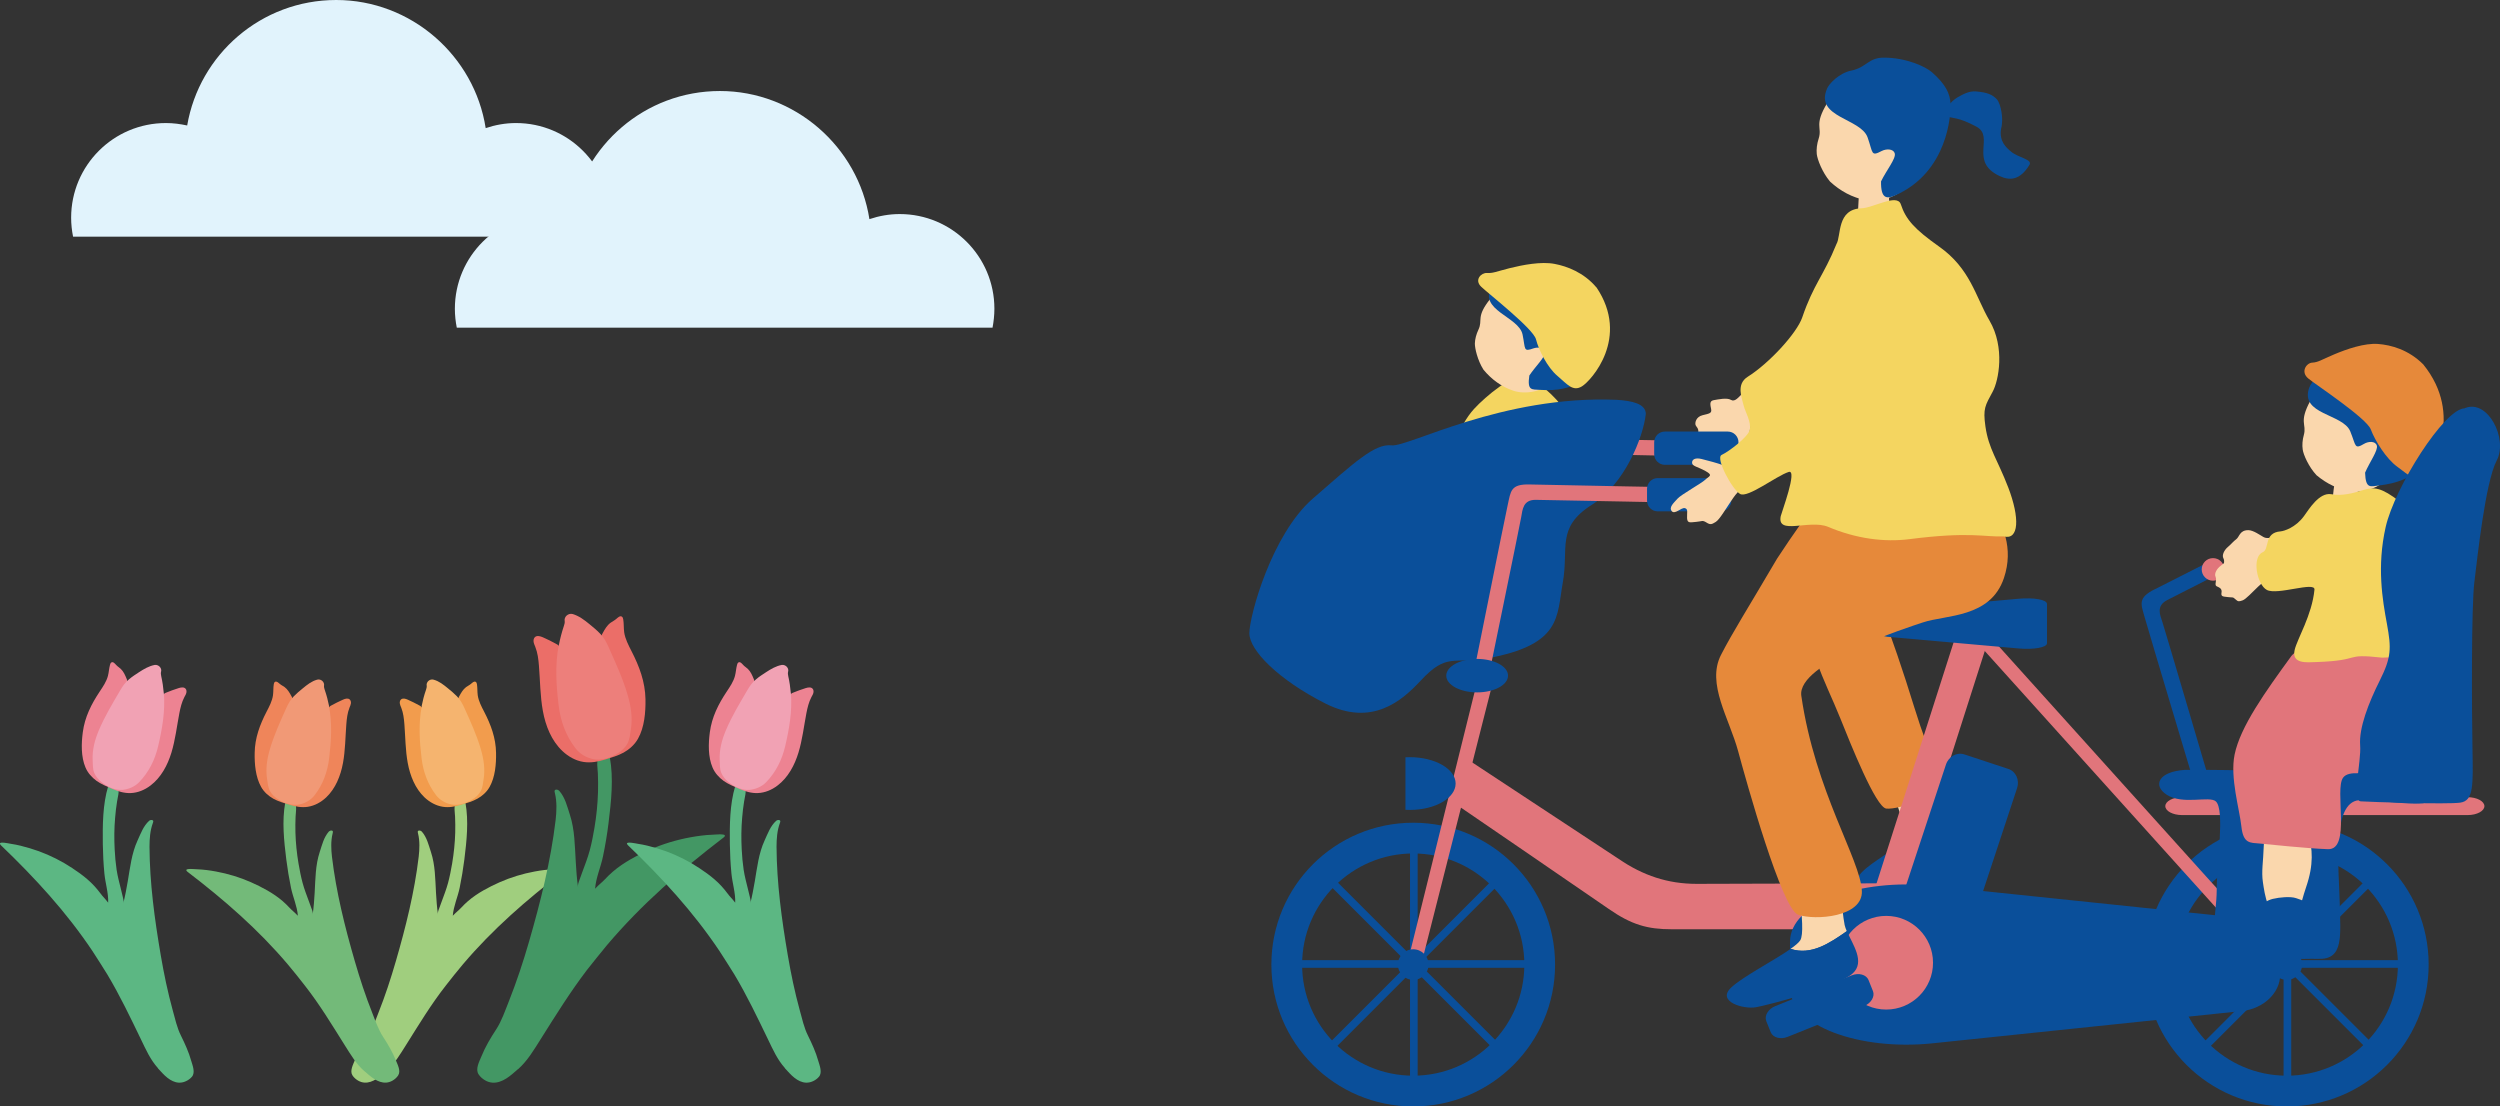 <?xml version="1.0" encoding="UTF-8"?>
<svg id="_レイヤー_2" data-name="レイヤー 2" xmlns="http://www.w3.org/2000/svg" viewBox="0 0 349.66 154.75">
  <rect x="0" y="0" width="349.66" height="154.75" fill="#333333" stroke="none"/>
  <defs>
    <style>
      .cls-1 {
        fill: #5cb783;
      }

      .cls-2 {
        fill: #e1f3fc;
      }

      .cls-3 {
        fill: #0a4f9a;
      }

      .cls-4 {
        fill: #439764;
      }

      .cls-5 {
        fill: #ed7f7b;
      }

      .cls-6 {
        fill: #f19976;
      }

      .cls-7 {
        fill: #f5b46f;
      }

      .cls-8 {
        fill: #e1757b;
      }

      .cls-9 {
        fill: #73ba79;
      }

      .cls-10 {
        fill: #fad7ad;
      }

      .cls-11 {
        fill: #f29c4d;
      }

      .cls-12 {
        fill: #ed8392;
      }

      .cls-13 {
        fill: #eb6e68;
      }

      .cls-14 {
        fill: #ef855a;
      }

      .cls-15 {
        fill: #f4d560;
      }

      .cls-16 {
        fill: #a0ce7e;
      }

      .cls-17 {
        fill: #e6893a;
      }

      .cls-18 {
        fill: #f1a2b4;
      }
    </style>
  </defs>
  <g id="_デザイン" data-name="デザイン">
    <g>
      <g>
        <g>
          <g>
            <g>
              <path class="cls-3" d="M265.5,118.05c-1.42,1.53-4.35,2.78-5.64,4.59-1.75,2.46-2.89,5.78,2.71,4.46,5.59-1.32,10.1-6.13,10.74-8.24.63-2.07-1.65-1.98-2.02-2.87-1.78,1.08-3.76,1.87-5.78,2.06Z"/>
              <path class="cls-10" d="M268.4,105.54s-5.21.17-5.15,1.19c.06,1.03,2.95,7.04,3.04,9.54.02.66-.3,1.24-.8,1.78,2.01-.19,3.99-.98,5.78-2.06,0-.02-.02-.04-.03-.06-.3-.95-1.92-9.12-2.84-10.4Z"/>
            </g>
            <path class="cls-17" d="M252.61,82.95c.09-2.47,9.6.07,10.4,2.14,1.52,3.93,3.19,8.83,4.73,13.84,2.24,7.26,4.14,10.48,3.93,11.07-.46,1.26-6.1,3.29-7.85,3.09-1.46-.16-5.01-9.09-6.41-12.58-2.21-5.52-5.08-10.05-4.8-17.56Z"/>
          </g>
          <g>
            <path class="cls-10" d="M243.84,54.9c-.72.69-1.18,1.36-1.74,1.03-.57-.34-1.77-.07-2.42.04-.65.11-.45.71-.35,1.27.1.56-.24.6-1.19.83-.94.23-1.08,1.04-1,1.34.08.3.49.48.38,1.1-.11.63.5.92.83,1.14.33.23.97.38,1.01.82.05.44.9.56,1.37.82.47.26.76-.35,2.4-.66,1.64-.31,1.53-1.75,1.64-2.73.11-.98.17-1.69.54-1.95.08-.06.64-.71,1.42-1.7-.95-.46-1.88-.96-2.77-1.54-.05.08-.1.15-.13.18Z"/>
            <g>
              <path class="cls-8" d="M239.96,61.73s-22.24-.4-24.98-.48c-2.74-.08-2.68.93-3.12,2.89-.43,1.96-4.98,24.6-4.98,24.6l2.1.42s4.59-22.27,4.77-23.34c.19-1.07.26-2.44,2.04-2.42,1.79.01,24.12.48,24.12.48l.04-2.14Z"/>
              <path class="cls-3" d="M232.85,60.36h8.81c.82,0,1.49.67,1.49,1.49v1.67c0,.82-.67,1.49-1.49,1.49h-8.81c-.82,0-1.49-.67-1.49-1.49v-1.67c0-.82.67-1.49,1.49-1.49Z"/>
            </g>
            <g>
              <path class="cls-15" d="M216.82,78.85c-.79-3.17.32-3.65.51-5.7.15-1.66.93-3.65,1.48-5.01.76-1.86,1.43-3.65.53-6.39-.8-2.44.81-3.2-1.68-5.88-1.97-2.13-3.44-2.79-4.58-3.17-1.4-.46-5.26,2.68-6.92,4.5-2.22,2.44-3.18,6.28-3.81,7.54-.81,1.61-2.07,4.89,1.33,11.61,2.73,5.4-16.51,11.02-8.95,13.43,4.92,1.06,24.38-1.74,22.1-10.93Z"/>
              <g>
                <path class="cls-10" d="M217.66,53.2c-1.99,1.64-4.32,2-5.99,1.45-1.67-.56-3.06-1.58-4.19-2.95-.83-1.31-1.21-3-1.2-3.67.02-.61.2-1.29.49-1.9.68-1.41-.41-1.75,1.69-4.36.64-.79,4.1-4.25,8.68-2.98,4.02,1.12,4.67,10.97.51,14.41Z"/>
                <path class="cls-3" d="M208.65,40.03c.33-.61,1.82-1.81,3.39-1.91,1.93-.12,2.34-1.34,4.31-1.08,2.75.37,5.07,1.82,5.78,2.65,1.54,1.78,1.41,3.06,1.79,4.29.69,2.23,1.19,11.22-8.5,10.55-1.17-.08-1.84.17-1.52-2.01.84-1.27,2.28-2.62,2.19-3.27s-1.01-.74-1.6-.53c-1.47.53-1.11.12-1.54-1.94-.53-2.52-6.26-3.38-4.3-6.74Z"/>
              </g>
              <path class="cls-15" d="M223.28,40.2c-1.76-2.09-4.1-2.96-5.85-3.29-1.87-.36-4.45.14-6.3.6-1.81.46-2.33.73-3.14.67-.81-.06-1.83.96-.83,1.92,1,.96,7.31,5.89,7.67,7.36.37,1.48,1.58,3.92,2.99,5.11,1.41,1.2,2.17,2.25,3.45,1.46,1.27-.78,6.76-6.81,2.01-13.85Z"/>
            </g>
          </g>
        </g>
        <g>
          <g>
            <path class="cls-3" d="M300,134.91c0,10.96,8.88,19.84,19.84,19.84,10.96,0,19.84-8.88,19.84-19.84,0-10.96-8.88-19.84-19.84-19.84-10.96,0-19.84,8.88-19.84,19.84ZM304.3,134.91c0-8.58,6.96-15.54,15.54-15.54,8.58,0,15.54,6.96,15.54,15.54,0,8.58-6.96,15.54-15.54,15.54-8.58,0-15.54-6.96-15.54-15.54Z"/>
            <rect class="cls-3" x="302.26" y="134.28" width="35.35" height="1.07" transform="translate(639.87 269.64) rotate(-180)"/>
            <rect class="cls-3" x="302.26" y="134.28" width="35.35" height="1.07" transform="translate(450.83 456.38) rotate(-135)"/>
            <rect class="cls-3" x="302.26" y="134.28" width="35.35" height="1.07" transform="translate(185.11 454.75) rotate(-90)"/>
            <rect class="cls-3" x="302.26" y="134.28" width="35.35" height="1.07" transform="translate(-1.62 265.71) rotate(-45)"/>
          </g>
          <g>
            <path class="cls-3" d="M177.82,134.91c0,10.96,8.88,19.84,19.84,19.84,10.96,0,19.84-8.88,19.84-19.84s-8.88-19.84-19.84-19.84c-10.96,0-19.84,8.88-19.84,19.84ZM182.12,134.91c0-8.58,6.96-15.54,15.54-15.54,8.58,0,15.54,6.96,15.54,15.54,0,8.58-6.96,15.54-15.54,15.54-8.58,0-15.54-6.96-15.54-15.54Z"/>
            <rect class="cls-3" x="180.08" y="134.28" width="35.35" height="1.07" transform="translate(395.5 269.64) rotate(-180)"/>
            <rect class="cls-3" x="180.08" y="134.28" width="35.35" height="1.07" transform="translate(242.25 369.98) rotate(-135)"/>
            <rect class="cls-3" x="180.08" y="134.28" width="35.35" height="1.07" transform="translate(62.93 332.57) rotate(-90)"/>
            <rect class="cls-3" x="180.08" y="134.28" width="35.35" height="1.07" transform="translate(-37.41 179.32) rotate(-45)"/>
          </g>
          <path class="cls-3" d="M230.19,57.9c-.37,3.32-2.98,9.82-7.53,12.69-5.06,3.19-3.21,6.11-4.08,10.88-.86,4.78-.12,8.71-10.62,10.62-4.67.85-5.56-.88-9.26,3.11-2.6,2.79-6.79,6.5-13.34,3.19-6.55-3.32-10.62-7.43-10.62-9.82,0-2.39,3.09-13.8,8.89-18.85,5.8-5.04,8.65-7.7,10.99-7.43,2.35.27,15.44-7.04,31.49-6.37,2.1.13,4.08.53,4.08,1.99Z"/>
          <rect class="cls-8" x="267.5" y="86.74" width="4.52" height="42.84" transform="translate(493.76 293.35) rotate(-162.27)"/>
          <path class="cls-8" d="M268.01,129.97s-30.79,0-34.19,0c-3.39,0-5.62-.62-8.84-2.86-3.21-2.23-21.93-15.03-21.93-15.03l2.32-5.8,21.04,13.86c3.39,2.32,6.87,3.48,10.89,3.48,4.02,0,30.7-.09,30.7-.09v6.43Z"/>
          <path class="cls-8" d="M302.85,112.75c0,.69,1.06,1.25,2.35,1.25h39.93c1.29,0,2.35-.56,2.35-1.25,0-.69-1.06-1.25-2.35-1.25h-39.93c-1.29,0-2.35.56-2.35,1.25Z"/>
          <rect class="cls-8" x="296.54" y="79.84" width="1.9" height="63.79" transform="translate(593.31 -4.36) rotate(137.99)"/>
          <path class="cls-3" d="M266.63,123.71c-.37,1.12.17,2.32,1.21,2.67l6.18,2.04c1.04.34,2.19-.3,2.56-1.42l5.54-16.78c.37-1.12-.17-2.32-1.21-2.67l-6.18-2.04c-1.04-.34-2.19.3-2.56,1.42l-5.54,16.78Z"/>
          <polygon class="cls-8" points="208.65 95.98 206.51 95.71 196.75 135.09 198.61 135.55 208.65 95.98"/>
          <g>
            <path class="cls-8" d="M238.97,68.24s-22.24-.4-24.98-.48c-2.74-.08-2.68.93-3.12,2.89-.43,1.96-4.98,24.6-4.98,24.6l2.1.42s4.59-22.27,4.77-23.34c.19-1.07.26-2.44,2.04-2.42,1.79.01,24.12.48,24.12.48l.04-2.14Z"/>
            <path class="cls-3" d="M231.85,66.87h8.81c.82,0,1.49.67,1.49,1.49v1.67c0,.82-.67,1.49-1.49,1.49h-8.81c-.82,0-1.49-.67-1.49-1.49v-1.67c0-.82.67-1.49,1.49-1.49Z"/>
          </g>
          <path class="cls-3" d="M197.16,105.9c3.55,0,6.43,1.65,6.43,3.69s-2.88,3.69-6.43,3.69c-.2,0-.4,0-.59-.02v-7.34c.2-.01.39-.02.59-.02Z"/>
          <circle class="cls-3" cx="197.66" cy="134.91" r="2.14"/>
          <path class="cls-3" d="M202.28,94.5c0,1.29,1.93,2.34,4.32,2.34,2.39,0,4.32-1.05,4.32-2.34s-1.93-2.34-4.32-2.34c-2.39,0-4.32,1.05-4.32,2.34Z"/>
          <path class="cls-3" d="M262.98,88.48c0,.27.42.53.95.58l18.44,1.64c2.07.18,3.93-.14,3.93-.73v-5.5c0-.6-1.86-.92-3.93-.73l-18.44,1.64c-.53.05-.95.31-.95.58v2.52Z"/>
          <circle class="cls-3" cx="319.84" cy="134.91" r="2.14"/>
          <path class="cls-3" d="M250.36,138.09c0,5.45,9.83,8.89,19.94,7.83l43.26-4.51c3.06-.32,5.35-2.58,5.35-5.06v-2.89c0-2.48-2.29-4.74-5.35-5.06l-43.26-4.51c-10.11-1.05-19.94,2.38-19.94,7.83v6.36Z"/>
          <path class="cls-8" d="M257.26,134.65c0,3.62,2.93,6.55,6.55,6.55,3.62,0,6.55-2.93,6.55-6.55,0-3.61-2.93-6.55-6.55-6.55-3.61,0-6.55,2.93-6.55,6.55Z"/>
          <path class="cls-3" d="M247.66,144.37c.31.76,1.37,1.05,2.36.65l10.69-4.3c.99-.4,1.55-1.35,1.25-2.1l-.62-1.55c-.31-.76-1.37-1.05-2.36-.65l-10.69,4.3c-.99.4-1.55,1.35-1.25,2.1l.62,1.55Z"/>
          <path class="cls-3" d="M339.74,108.04c-3.69.12-32.22-.48-34.16-.36-3.69.24-4.52,2.17-2.56,3.46,2.26,1.49,6.01.12,6.9.95,1.29,1.21.12,8.63.12,12.32s-1.43,8.87.71,9.46c2.14.6,11.49.17,13.51.24,3.57.12,3.09-3.21,2.98-7.97-.12-4.76-1.13-13.86,2.68-14.22,1.9-.18,9.34,1.12,9.94.05.59-1.07-.12-3.93-.12-3.93Z"/>
          <path class="cls-3" d="M301.38,82.42c.89-.44,4.06-2.05,7.73-3.92.2.69.39,1.39.58,2.08-3.33,1.69-6.04,3.07-6.58,3.35-1.58.83-1,2.07-.66,3.1s6.76,22.84,6.76,22.84l-2.05.61s-6.63-22.12-7.17-24.05c-.54-1.93-1.06-2.8,1.39-4.02Z"/>
        </g>
        <circle class="cls-8" cx="309.52" cy="79.64" r="1.58"/>
        <g>
          <path class="cls-10" d="M318.44,75.07c-1.05.21-1.47.26-1.88.03-.42-.23-1.42-.96-2.11-.95-1.21,0-1.23.94-1.67,1.26-.44.32-.74.73-1.2,1.11-.46.39-.86,1.11-.6,1.58.26.47-.13,1.14.23,1.29.37.15.82.25.75.85-.07.6.3.51.93.55.62.04.68-.12,1.08.23.4.35.55.27,1,.08.45-.19,1.26-1.22,2.02-2.06.76-.83,1.28-1.29,2.27-1.3.06,0,.16,0,.28-.03-.08-.96-.08-1.93-.14-2.94-.46.14-.8.24-.96.27Z"/>
          <g>
            <g>
              <path class="cls-10" d="M326.89,65.73c.19,0,2.62.15,2.85.12.1.42.03,3.57,0,4.13-.05.95-.2,2.31-.65,3.59-.29.45-3.35,1.61-3-2.06.13-1.36.3-3.16.38-3.6.14-.74.43-1.91.42-2.19Z"/>
              <g>
                <path class="cls-10" d="M317.25,113.92c-.33.7-.57,2.54-.64,4.56-.06,2.02-.34,3.41-.11,4.92.24,1.53.64,5.33,3.35,5.09,1.86-.16,1.78-1.78,2.69-4.41,1.09-3.18.91-5.35.3-7.55-.89-3.23.02-4.17-2.24-3.91-2.26.26-2.35.2-3.36,1.3Z"/>
                <path class="cls-3" d="M317.95,125.71c.82-.21,2.43-.36,3.19-.09.95.34,1.46.36,1.58,1.62.14,1.47,1.16,2.5.68,3.73-.3.76-1.79,1.04-3.39,1.33-1.6.29-4.42.66-5.9.5-1.09-.11-2.82-.72-2-3.01.45-1.27,2.67-.78,3.6-1.74.93-.96.34-1.87,2.25-2.35Z"/>
              </g>
              <path class="cls-10" d="M334.82,66.1c-1.74,2.08-4.09,2.89-5.92,2.63-1.83-.26-3.46-1.06-4.9-2.26-1.11-1.19-1.83-2.88-1.93-3.57-.1-.64-.04-1.37.15-2.05.44-1.59-.75-1.73.93-4.83.51-.94,3.44-5.18,8.41-4.73,4.37.39,6.91,10.47,3.26,14.82Z"/>
              <path class="cls-3" d="M323,54.18c.22-.69,1.55-2.22,3.15-2.62,1.98-.5,2.17-1.84,4.25-1.93,2.91-.13,5.59.92,6.49,1.64,1.93,1.55,2.04,2.9,2.66,4.1,1.14,2.17,3.35,11.39-6.8,12.53-1.23.14-1.88.52-1.96-1.79.63-1.48,1.86-3.14,1.64-3.8-.22-.66-1.19-.58-1.75-.25-1.42.83-1.12.34-1.96-1.72-1.02-2.51-7.13-2.31-5.73-6.16Z"/>
              <path class="cls-8" d="M330.75,90.26c2.26.11,9.07-1.4,9.61.71.58,2.28,3.02,10.19.09,15.04-3.09,5.12-11.13.61-12.73,2.75-1.25,1.66,1.15,10.13-2.13,10.01-3.07-.11-8.22-.67-9.54-.79-1.31-.12-2.3.06-2.56-2.38-.26-2.44-1.61-6.84-.95-10.06.8-3.91,4.28-8.75,7.91-13.75,1.43-1.97,7.74-1.67,10.29-1.55Z"/>
              <path class="cls-10" d="M317.55,78.17c-1.06.14-1.48.16-1.88-.1-.4-.26-1.35-1.05-2.04-1.1-1.21-.08-1.29.85-1.76,1.14-.46.29-.79.67-1.28,1.03-.49.36-.94,1.05-.71,1.54.22.49-.21,1.13.14,1.31.35.18.8.3.69.9s.27.53.89.62c.62.09.69-.07,1.06.31.38.37.53.31,1,.15.46-.16,1.34-1.13,2.16-1.91.82-.78,1.37-1.2,2.36-1.14.06,0,.16,0,.28,0,0-.96.06-1.94.07-2.94-.47.11-.81.18-.98.2Z"/>
              <path class="cls-15" d="M339.39,90.03c-.23-1.87.1-4.28.35-5.92.34-2.25.62-4.41-.95-7.21-1.39-2.5-.81-4.97-3.19-6.78-2.49-1.9-3.5-2.07-5.06-1.58-1.48.47-3.05.86-4.49.58-1.68-.27-3.09,2.08-3.81,3.07-1.16,1.59-2.77,2.09-3.27,2.13-2.38.18-1.5,2.49-2.5,2.92-1.55.65-.82,4.53.58,5.27,1.46.78,6.78-1.23,6.66-.04-.34,3.56-2.41,6.87-2.77,8.43-.45,1.99,1.7,1.74,2.99,1.7,6.66-.23,3.66-1.24,9.24-.62,1.19-.12,6.5.39,6.21-1.93Z"/>
            </g>
            <path class="cls-17" d="M338.94,50.98c-2.07-2.08-4.52-2.73-6.32-2.87-1.92-.15-4.41.72-6.19,1.47-1.74.74-2.21,1.1-3.03,1.14-.82.04-1.68,1.29-.55,2.22,1.14.93,8.15,5.55,8.74,7.12.59,1.58,2.15,4.11,3.73,5.24,1.58,1.14,2.5,2.19,3.65,1.17,1.15-1.02,5.73-8.36-.04-15.5Z"/>
          </g>
        </g>
        <g>
          <path class="cls-3" d="M344.74,57.11c-2.86,0-9.82,11.07-11.07,16.6-1.25,5.53-.45,10.18.18,13.57.62,3.39.62,4.64-.98,7.85-1.61,3.21-2.95,6.69-2.77,9.1.18,2.41-1.25,7.77.09,7.85,1.34.09,12.05.45,13.92.18,1.87-.27,1.79-2.41,1.7-7.5-.09-5.09-.18-19.82.27-23.39.39-3.14,1.52-13.92,3.12-16.96,1.61-3.03-1.25-8.66-4.46-7.32Z"/>
          <g>
            <g>
              <path class="cls-10" d="M260.39,24.44c.23-.02,3.3,0,3.59-.04.15.52.28,4.49.28,5.2,0,1.2-.09,2.92-.56,4.56-.34.58-4.1,2.25-3.92-2.38.07-1.72.16-3.99.23-4.55.13-.94.4-2.44.38-2.79Z"/>
              <path class="cls-3" d="M271.23,16.05c.66-.62,1.73-1.97,2.52-2.41.79-.45,1.65-.94,2.64-.85,1.54.13,2.27.43,2.9,1.1.55.6.98,2.77.59,4.1-.3,1.79.72,2.65,1.41,3.23.98.83,3.02,1.07,2.56,1.83-1.35,2.23-2.8,2.21-4.16,1.58-4.37-2.04-.64-5.54-3.27-6.92-2.63-1.38-2.97-1.06-5.19-1.65Z"/>
              <path class="cls-10" d="M267.31,25.54c-1.93,2.09-4.44,2.83-6.34,2.46-1.91-.37-3.58-1.28-5.02-2.61-1.1-1.31-1.77-3.11-1.85-3.84-.07-.67.03-1.44.26-2.15.54-1.65-.7-1.86,1.22-5.02.58-.96,3.87-5.26,9.06-4.54,4.56.63,6.72,11.33,2.68,15.7Z"/>
              <path class="cls-3" d="M255.51,12.45c.27-.72,1.73-2.25,3.43-2.58,2.1-.42,2.36-1.82,4.56-1.81,3.06,0,5.81,1.24,6.72,2.05,1.95,1.73,2.53,3.01,2.59,4.43.06,1.42-.34,9.53-7.76,12.8-1.19.52-2,.45-1.96-1.97.73-1.52,2.11-3.2,1.92-3.9-.2-.7-1.22-.67-1.83-.35-1.53.8-1.19.3-1.97-1.9-.95-2.68-7.36-2.78-5.7-6.75Z"/>
            </g>
            <g>
              <g>
                <path class="cls-10" d="M258.3,130.24c-.13-.3-.24-.59-.3-.86-.4-1.88-1.05-10.35-1.26-11.62,0,0-5.67-.77-5.77,1.06-.09,1.83,1.79,11.22.81,12.71-.21.32-.7.73-1.34,1.18,2.84.94,5.4-.75,7.85-2.47Z"/>
                <path class="cls-3" d="M258.3,130.24c-2.45,1.72-5.01,3.41-7.85,2.47-2.3,1.62-6.66,3.86-8.31,5.4-2.11,1.97,1.7,3.09,3.49,2.76,1.78-.33,11.38-2.82,13.48-4.71,1.81-1.62,0-4.08-.8-5.93Z"/>
              </g>
              <path class="cls-17" d="M274.05,66.44c.13.32,9.02,6.09,6.23,14.4-1.88,5.61-8.08,5.13-11.32,6.21-1.97.66-17.69,5.65-17.02,10.27,1.95,13.43,8.28,22.89,8.47,27.3.15,3.66-6.53,4.14-8.91,3.32-2.28-.78-7.22-18.52-8.39-22.85-1.25-4.63-4.46-9.46-2.41-13.48,1.58-3.09,3.75-6.5,7.85-13.48,4.73-7.14,6.93-10.23,11.1-11.07,6.76-.34,14.4-.62,14.4-.62Z"/>
            </g>
            <g>
              <path class="cls-10" d="M243.27,64.63c-1.3.47-1.82.61-2.4.39-.58-.22-2.01-.61-2.87-.82-.87-.22-1.36.04-1.34.53.02.49.76.53,1.89,1.16,1.13.62.45.72-.05,1.21-.5.49-3.37,2.07-3.88,2.65-.51.58-1.23,1.18-.81,1.73.42.55,1.34-.53,1.84-.41.5.12.28.61.31,1.39.03.78.48.59,1.29.53.8-.06.84-.28,1.42.09.58.37.76.24,1.3-.08.54-.33,1.38-1.8,2.2-3,.81-1.2,1.39-1.89,2.66-2.08.08-.01.2-.04.35-.08-.28-1.21-.46-2.46-.72-3.72-.56.27-.98.46-1.18.53Z"/>
              <path class="cls-15" d="M280.86,68.13c-1.46-3.81-2.72-5.33-3.17-8.48-.36-2.55-.04-2.9,1.03-4.9.81-1.51,1.75-6.13-.46-9.91-1.97-3.37-2.66-7.26-7.06-10.36-3.49-2.47-4.65-3.81-5.35-5.92-.51-1.52-3.87.52-5.47.57-3.53.11-2.83,3.85-3.53,5.01-1.8,4.45-3.19,5.58-4.78,10.25-.76,2.22-4.64,6.43-7.62,8.3-1.67,1.05-.82,2.95-.58,4.02.18.8,1.12,2.32.85,3.44-.22.93-2.82,2.96-3.93,3.48-.89.42,1.46,4.83,2.59,5.46,1.08.6,5.03-2.51,6.79-3.08,1.29-.42-1.01,5.7-1.11,6.18-.56,2.73,3.99.42,6.61,1.49,3.93,1.67,7.88,2.17,11.37,1.73,8.55-1.1,10.53-.27,13.21-.39,2.14.57,2.27-2.57.62-6.87Z"/>
            </g>
          </g>
        </g>
      </g>
      <g>
        <path class="cls-16" d="M54.05,149.79c-.23.2-.46.4-.69.59-.92.78-2.1,1.44-3.27.76-.3-.17-.6-.43-.79-.73-.41-.62.09-1.52.33-2.13.47-1.15,1.11-2.24,1.79-3.28.65-1,1.07-2.23,1.51-3.35.94-2.36,1.73-4.78,2.44-7.23,1.39-4.8,2.6-9.63,3.19-14.59.12-1.04.17-2.21-.09-3.25-.03-.12-.11-.34.07-.4.18-.06.31.02.45.12.72.82.95,1.86,1.28,2.86.61,1.84.6,3.79.71,5.7.06,1.02.13,2.05.28,3.07-.06-.3.06-.62.17-.89.12-.31.23-.62.34-.93.32-.87.66-1.74.9-2.63.24-.89.41-1.8.57-2.71.24-1.43.39-2.88.43-4.32.02-.74.01-1.48-.02-2.22-.03-.64-.19-1.35.08-1.96.29-.28.7-.25,1.04-.41.28,0,.29.22.33.41.47,2.58.17,5.34-.15,7.93-.17,1.34-.39,2.66-.66,3.98-.27,1.3-.86,2.56-.96,3.9.58-.6.82-.74,1.18-1.13.6-.65,1.26-1.22,1.99-1.72.71-.49,1.47-.91,2.24-1.3.38-.19.76-.37,1.15-.54,1.57-.69,3.21-1.19,4.9-1.5.87-.16,1.76-.28,2.64-.31.21,0,1.59-.17,1.5.15-.03.09-.11.16-.19.22-5.1,3.9-9.85,8.03-14.01,12.94-.82.97-1.61,1.97-2.39,2.97-2.07,2.64-3.79,5.5-5.57,8.33-.82,1.29-1.57,2.59-2.72,3.61Z"/>
        <g>
          <path class="cls-11" d="M58.99,98.94c.06.13,5.13-1.15,5.14-1.31,0-.09.05-.17.1-.25.26-.47.53-.96.96-1.28.22-.16.47-.27.68-.45.2-.17.45-.42.67-.28.11.07.15.21.17.34.08.51.04,1.03.11,1.54.12.81.51,1.55.89,2.28.95,1.84,1.64,3.68,1.67,5.77.03,1.55-.12,3.38-.9,4.76-.39.7-1.01,1.26-1.71,1.65-.68.38-1.49.61-2.24.84-.84.26-1.72.43-2.6.29-.95-.15-1.83-.64-2.54-1.3-1.32-1.25-2.03-3.03-2.36-4.82-.33-1.79-.33-3.62-.47-5.43-.06-.78-.15-1.57-.44-2.31-.08-.19-.17-.39-.2-.59s.02-.44.18-.57c.25-.21.63-.1.93.04.57.25,1.12.53,1.67.83.08.05.17.1.23.17.03.03.05.07.06.1Z"/>
          <path class="cls-7" d="M58.97,98.77c.15-.77.35-1.54.61-2.28.05-.15.13-.42.1-.58-.1-.52.43-1,.96-.85.79.22,1.4.71,2.03,1.23.43.35.85.7,1.24,1.1.47.48.79,1.07,1.06,1.67.84,1.87,1.7,3.74,2.28,5.72.4,1.37.62,2.76.39,4.2-.09.55-.13,1.17-.4,1.66-.26.48-.67.86-1.12,1.15-.85.54-2.01.94-3.02.72-.81-.17-1.59-.62-2.1-1.28-1.18-1.54-1.81-3.28-2.04-5.2-.29-2.41-.44-4.85.03-7.27Z"/>
        </g>
      </g>
      <g>
        <path class="cls-4" d="M72.45,149.53c-.26.23-.53.46-.8.69-1.07.91-2.44,1.67-3.8.88-.35-.2-.7-.5-.92-.85-.47-.72.1-1.77.39-2.47.54-1.34,1.29-2.61,2.08-3.81.76-1.16,1.24-2.6,1.76-3.89,1.09-2.75,2.02-5.56,2.84-8.4,1.61-5.58,3.02-11.2,3.71-16.97.14-1.22.2-2.57-.1-3.78-.03-.14-.12-.4.08-.47.2-.07.37.02.52.14.84.95,1.11,2.17,1.49,3.33.7,2.14.69,4.4.83,6.63.07,1.19.15,2.39.32,3.57-.07-.35.07-.72.19-1.04.14-.36.26-.72.39-1.08.37-1.01.77-2.02,1.05-3.06.28-1.04.48-2.09.66-3.15.28-1.66.45-3.34.5-5.03.02-.86.02-1.72-.02-2.58-.03-.75-.22-1.57.09-2.28.33-.33.81-.29,1.2-.48.33,0,.34.26.38.47.55,3,.19,6.21-.18,9.23-.19,1.55-.45,3.1-.77,4.63-.31,1.52-.99,2.98-1.11,4.54.67-.7.95-.86,1.37-1.31.7-.75,1.47-1.42,2.32-2,.83-.57,1.71-1.06,2.6-1.51.44-.22.89-.44,1.34-.63,1.82-.8,3.74-1.38,5.7-1.74,1.01-.18,2.05-.33,3.08-.36.25,0,1.85-.2,1.74.17-.03.11-.13.19-.22.25-5.93,4.54-11.45,9.33-16.29,15.05-.95,1.13-1.85,2.3-2.78,3.45-2.36,3.1-4.41,6.4-6.48,9.69-.95,1.5-1.83,3.01-3.16,4.19Z"/>
        <g>
          <path class="cls-13" d="M78.19,90.4c.07.16,5.96-1.34,5.98-1.53,0-.11.06-.2.11-.29.3-.55.61-1.11,1.12-1.48.26-.19.55-.32.79-.53.23-.2.52-.49.78-.33.13.08.18.25.2.4.1.59.05,1.19.13,1.79.14.94.6,1.8,1.03,2.65,1.1,2.14,1.9,4.28,1.95,6.71.03,1.81-.14,3.93-1.05,5.54-.46.81-1.18,1.46-1.99,1.92-.79.44-1.74.71-2.6.98-.97.3-2,.5-3.02.34-1.11-.17-2.13-.75-2.95-1.52-1.54-1.45-2.36-3.52-2.74-5.6s-.38-4.21-.55-6.32c-.07-.91-.18-1.83-.52-2.68-.09-.23-.2-.45-.23-.69-.03-.24.02-.51.21-.67.29-.24.73-.11,1.08.04.66.29,1.31.61,1.94.97.1.05.2.11.27.2.03.04.05.08.07.12Z"/>
          <path class="cls-5" d="M78.17,90.19c.18-.9.41-1.79.7-2.65.06-.17.15-.49.11-.67-.12-.6.49-1.15,1.12-.99.91.28,1.63.83,2.36,1.43.5.41.99.81,1.44,1.28.56.55.92,1.24,1.23,1.94.97,2.18,1.98,4.35,2.65,6.65.47,1.6.72,3.21.45,4.88-.1.63-.16,1.35-.47,1.93-.3.55-.78,1-1.3,1.34-.98.63-2.34,1.1-3.51.84-.94-.2-1.85-.72-2.44-1.49-1.38-1.79-2.11-3.82-2.38-6.05-.34-2.8-.52-5.65.03-8.45Z"/>
        </g>
      </g>
      <g>
        <path class="cls-9" d="M50.94,149.79c.23.2.46.4.69.59.92.78,2.1,1.44,3.27.76.3-.17.6-.43.79-.73.41-.62-.09-1.52-.33-2.13-.47-1.15-1.11-2.24-1.79-3.28-.65-1-1.07-2.23-1.51-3.35-.94-2.36-1.73-4.78-2.44-7.23-1.39-4.8-2.6-9.63-3.19-14.59-.12-1.04-.17-2.21.09-3.25.03-.12.11-.34-.07-.4-.18-.06-.31.02-.45.12-.72.82-.95,1.86-1.28,2.86-.61,1.84-.6,3.79-.71,5.7-.06,1.02-.13,2.05-.28,3.07.06-.3-.06-.62-.17-.89-.12-.31-.23-.62-.34-.93-.32-.87-.66-1.74-.9-2.63-.24-.89-.41-1.8-.57-2.71-.24-1.43-.39-2.88-.43-4.32-.02-.74-.01-1.48.02-2.22.03-.64.19-1.35-.08-1.96-.29-.28-.7-.25-1.04-.41-.28,0-.29.22-.33.41-.47,2.58-.17,5.34.15,7.93.17,1.34.39,2.66.66,3.98.27,1.3.86,2.56.96,3.9-.58-.6-.82-.74-1.18-1.13-.6-.65-1.26-1.22-1.99-1.72-.71-.49-1.47-.91-2.24-1.3-.38-.19-.76-.37-1.15-.54-1.57-.69-3.21-1.19-4.9-1.5-.87-.16-1.76-.28-2.64-.31-.21,0-1.59-.17-1.5.15.03.09.11.16.19.22,5.1,3.9,9.85,8.03,14.01,12.94.82.97,1.61,1.97,2.39,2.97,2.07,2.64,3.79,5.5,5.57,8.33.82,1.29,1.57,2.59,2.72,3.61Z"/>
        <g>
          <path class="cls-14" d="M46.01,98.94c-.06.13-5.13-1.15-5.14-1.31,0-.09-.05-.17-.1-.25-.26-.47-.53-.96-.96-1.28-.22-.16-.47-.27-.68-.45-.2-.17-.45-.42-.67-.28-.11.07-.15.21-.17.34-.08.51-.04,1.03-.11,1.54-.12.81-.51,1.55-.89,2.28-.95,1.84-1.64,3.68-1.67,5.77-.03,1.55.12,3.38.9,4.76.39.7,1.01,1.26,1.71,1.65.68.38,1.49.61,2.24.84.84.26,1.72.43,2.6.29.95-.15,1.83-.64,2.54-1.3,1.32-1.25,2.03-3.03,2.36-4.82.33-1.79.33-3.62.47-5.43.06-.78.15-1.57.44-2.31.08-.19.17-.39.2-.59s-.02-.44-.18-.57c-.25-.21-.63-.1-.93.04-.57.25-1.12.53-1.67.83-.08.05-.17.1-.23.17-.03.03-.05.07-.06.1Z"/>
          <path class="cls-6" d="M46.03,98.77c-.15-.77-.35-1.54-.61-2.28-.05-.15-.13-.42-.1-.58.1-.52-.43-1-.96-.85-.79.22-1.4.71-2.03,1.23-.43.35-.85.7-1.24,1.1-.47.48-.79,1.07-1.06,1.67-.84,1.87-1.7,3.74-2.28,5.72-.4,1.37-.62,2.76-.39,4.2.09.55.13,1.17.4,1.66.26.48.67.86,1.12,1.15.85.54,2.01.94,3.02.72.81-.17,1.59-.62,2.1-1.28,1.18-1.54,1.81-3.28,2.04-5.2.29-2.41.44-4.85-.03-7.27Z"/>
        </g>
      </g>
      <g>
        <path class="cls-1" d="M22.09,149.42c.21.23.42.45.63.68.85.9,1.97,1.7,3.24,1.14.33-.14.66-.37.89-.65.49-.59.09-1.55-.1-2.2-.34-1.22-.88-2.41-1.44-3.54-.55-1.09-.83-2.39-1.16-3.58-.69-2.51-1.22-5.06-1.66-7.63-.86-5.04-1.55-10.09-1.58-15.2,0-1.08.08-2.27.46-3.3.04-.12.15-.33-.03-.42-.17-.08-.32-.02-.47.07-.83.75-1.18,1.79-1.63,2.76-.83,1.8-1.04,3.78-1.37,5.71-.18,1.04-.37,2.07-.63,3.09.1-.3,0-.63-.07-.93-.08-.33-.16-.66-.24-.99-.22-.92-.48-1.84-.62-2.78-.14-.93-.22-1.88-.27-2.82-.08-1.48-.07-2.97.06-4.45.06-.76.15-1.51.27-2.26.1-.65.34-1.35.15-2-.26-.32-.68-.34-1.01-.54-.29-.04-.32.19-.38.38-.77,2.57-.78,5.42-.75,8.09.02,1.38.09,2.75.22,4.12.13,1.36.58,2.71.53,4.08-.52-.67-.75-.84-1.07-1.28-.54-.73-1.14-1.39-1.83-1.98-.67-.58-1.39-1.09-2.13-1.58-.36-.24-.73-.47-1.11-.69-1.52-.88-3.13-1.58-4.81-2.08-.87-.26-1.76-.49-2.65-.62-.21-.03-1.59-.35-1.54-.02.02.1.09.17.16.24,4.74,4.55,9.1,9.28,12.77,14.76.72,1.08,1.39,2.19,2.09,3.29,1.76,2.94,3.23,6.03,4.72,9.11.68,1.41,1.3,2.81,2.35,3.98Z"/>
        <g>
          <path class="cls-12" d="M22.87,97.15c-.07.13-5.08-1.76-5.08-1.92,0-.09-.03-.18-.07-.27-.21-.51-.43-1.03-.83-1.41-.2-.19-.45-.33-.64-.54-.18-.2-.41-.48-.65-.37-.12.06-.18.2-.21.33-.14.51-.16,1.04-.29,1.55-.21.81-.7,1.52-1.16,2.21-1.17,1.76-2.08,3.56-2.36,5.68-.21,1.58-.26,3.45.38,4.94.32.76.89,1.39,1.55,1.87.65.46,1.45.79,2.18,1.11.82.36,1.7.63,2.61.59.99-.04,1.94-.44,2.73-1.04,1.49-1.12,2.41-2.85,2.95-4.63.54-1.78.75-3.64,1.1-5.47.15-.79.34-1.58.71-2.29.1-.19.22-.37.27-.58.05-.21.03-.45-.12-.6-.23-.24-.63-.17-.95-.07-.61.19-1.2.41-1.79.65-.09.04-.18.08-.25.15-.03.03-.05.06-.07.1Z"/>
          <path class="cls-18" d="M22.91,96.97c-.07-.8-.18-1.6-.36-2.39-.03-.16-.08-.44-.03-.6.17-.52-.32-1.05-.88-.98-.82.16-1.51.57-2.2,1.02-.47.31-.95.61-1.38.98-.54.43-.92.99-1.26,1.58-1.06,1.81-2.15,3.61-2.97,5.55-.57,1.35-.94,2.73-.87,4.23.03.57,0,1.2.22,1.73.21.51.58.95,1.01,1.3.8.65,1.94,1.19,2.98,1.08.84-.09,1.69-.45,2.28-1.06,1.38-1.43,2.22-3.13,2.67-5.05.57-2.42,1-4.89.8-7.39Z"/>
        </g>
      </g>
      <g>
        <path class="cls-1" d="M109.79,149.42c.21.23.42.45.63.68.85.9,1.97,1.7,3.24,1.14.33-.14.66-.37.89-.65.49-.59.09-1.55-.1-2.2-.34-1.22-.88-2.41-1.44-3.54-.55-1.09-.83-2.39-1.16-3.58-.69-2.51-1.22-5.06-1.66-7.63-.86-5.04-1.55-10.09-1.58-15.2,0-1.08.08-2.27.46-3.3.04-.12.15-.33-.03-.42-.17-.08-.32-.02-.47.07-.83.75-1.18,1.79-1.63,2.76-.83,1.8-1.04,3.78-1.37,5.71-.18,1.04-.37,2.07-.63,3.09.1-.3,0-.63-.07-.93-.08-.33-.16-.66-.24-.99-.22-.92-.48-1.84-.62-2.78-.14-.93-.22-1.88-.27-2.82-.08-1.48-.07-2.97.06-4.45.06-.76.15-1.51.27-2.26.1-.65.34-1.35.15-2-.26-.32-.68-.34-1.01-.54-.29-.04-.32.19-.38.38-.77,2.57-.78,5.42-.75,8.09.02,1.38.09,2.75.22,4.12.13,1.36.58,2.71.53,4.08-.52-.67-.75-.84-1.07-1.28-.54-.73-1.14-1.39-1.83-1.98-.67-.58-1.39-1.09-2.13-1.58-.36-.24-.73-.47-1.11-.69-1.52-.88-3.13-1.58-4.81-2.08-.87-.26-1.76-.49-2.65-.62-.21-.03-1.59-.35-1.54-.02.02.1.09.17.16.24,4.74,4.55,9.1,9.28,12.77,14.76.72,1.08,1.39,2.19,2.09,3.29,1.76,2.94,3.23,6.03,4.72,9.11.68,1.41,1.3,2.81,2.35,3.98Z"/>
        <g>
          <path class="cls-12" d="M110.57,97.15c-.07.13-5.08-1.76-5.08-1.92,0-.09-.03-.18-.07-.27-.21-.51-.43-1.03-.83-1.41-.2-.19-.45-.33-.64-.54-.18-.2-.41-.48-.65-.37-.12.06-.18.2-.21.33-.14.51-.16,1.04-.29,1.55-.21.81-.7,1.52-1.16,2.21-1.17,1.76-2.08,3.56-2.36,5.68-.21,1.58-.26,3.45.38,4.94.32.76.89,1.39,1.55,1.87.65.46,1.45.79,2.18,1.11.82.36,1.7.63,2.61.59.99-.04,1.94-.44,2.73-1.04,1.49-1.12,2.41-2.85,2.95-4.63.54-1.78.75-3.64,1.1-5.47.15-.79.34-1.58.71-2.29.1-.19.22-.37.27-.58.05-.21.03-.45-.12-.6-.23-.24-.63-.17-.95-.07-.61.19-1.2.41-1.79.65-.09.04-.18.08-.25.15-.03.03-.05.06-.07.1Z"/>
          <path class="cls-18" d="M110.61,96.97c-.07-.8-.18-1.6-.36-2.39-.03-.16-.08-.44-.03-.6.17-.52-.32-1.05-.88-.98-.82.16-1.51.57-2.2,1.02-.47.31-.95.61-1.38.98-.54.43-.92.99-1.26,1.58-1.06,1.81-2.15,3.61-2.97,5.55-.57,1.35-.94,2.73-.87,4.23.03.57,0,1.2.22,1.73.21.51.58.95,1.01,1.3.8.65,1.94,1.19,2.98,1.08.84-.09,1.69-.45,2.28-1.06,1.38-1.43,2.22-3.13,2.67-5.05.57-2.42,1-4.89.8-7.39Z"/>
        </g>
      </g>
      <path class="cls-2" d="M10.22,33.1c-.17-.85-.27-1.74-.27-2.65,0-7.31,5.93-13.24,13.25-13.24,1.03,0,2,.13,2.98.34C27.89,7.59,36.55,0,47.02,0s19.33,7.78,20.91,17.92c1.34-.45,2.76-.71,4.24-.71,7.31,0,13.24,5.93,13.24,13.24,0,.91-.1,1.79-.26,2.65H10.22Z"/>
      <path class="cls-2" d="M63.89,45.84c-.17-.85-.27-1.74-.27-2.65,0-7.31,5.93-13.24,13.25-13.24,1.03,0,2,.13,2.98.34,1.72-9.97,10.38-17.56,20.84-17.56s19.33,7.78,20.91,17.92c1.34-.45,2.76-.71,4.24-.71,7.31,0,13.24,5.93,13.24,13.24,0,.91-.1,1.79-.26,2.65H63.89Z"/>
    </g>
  </g>
</svg>
